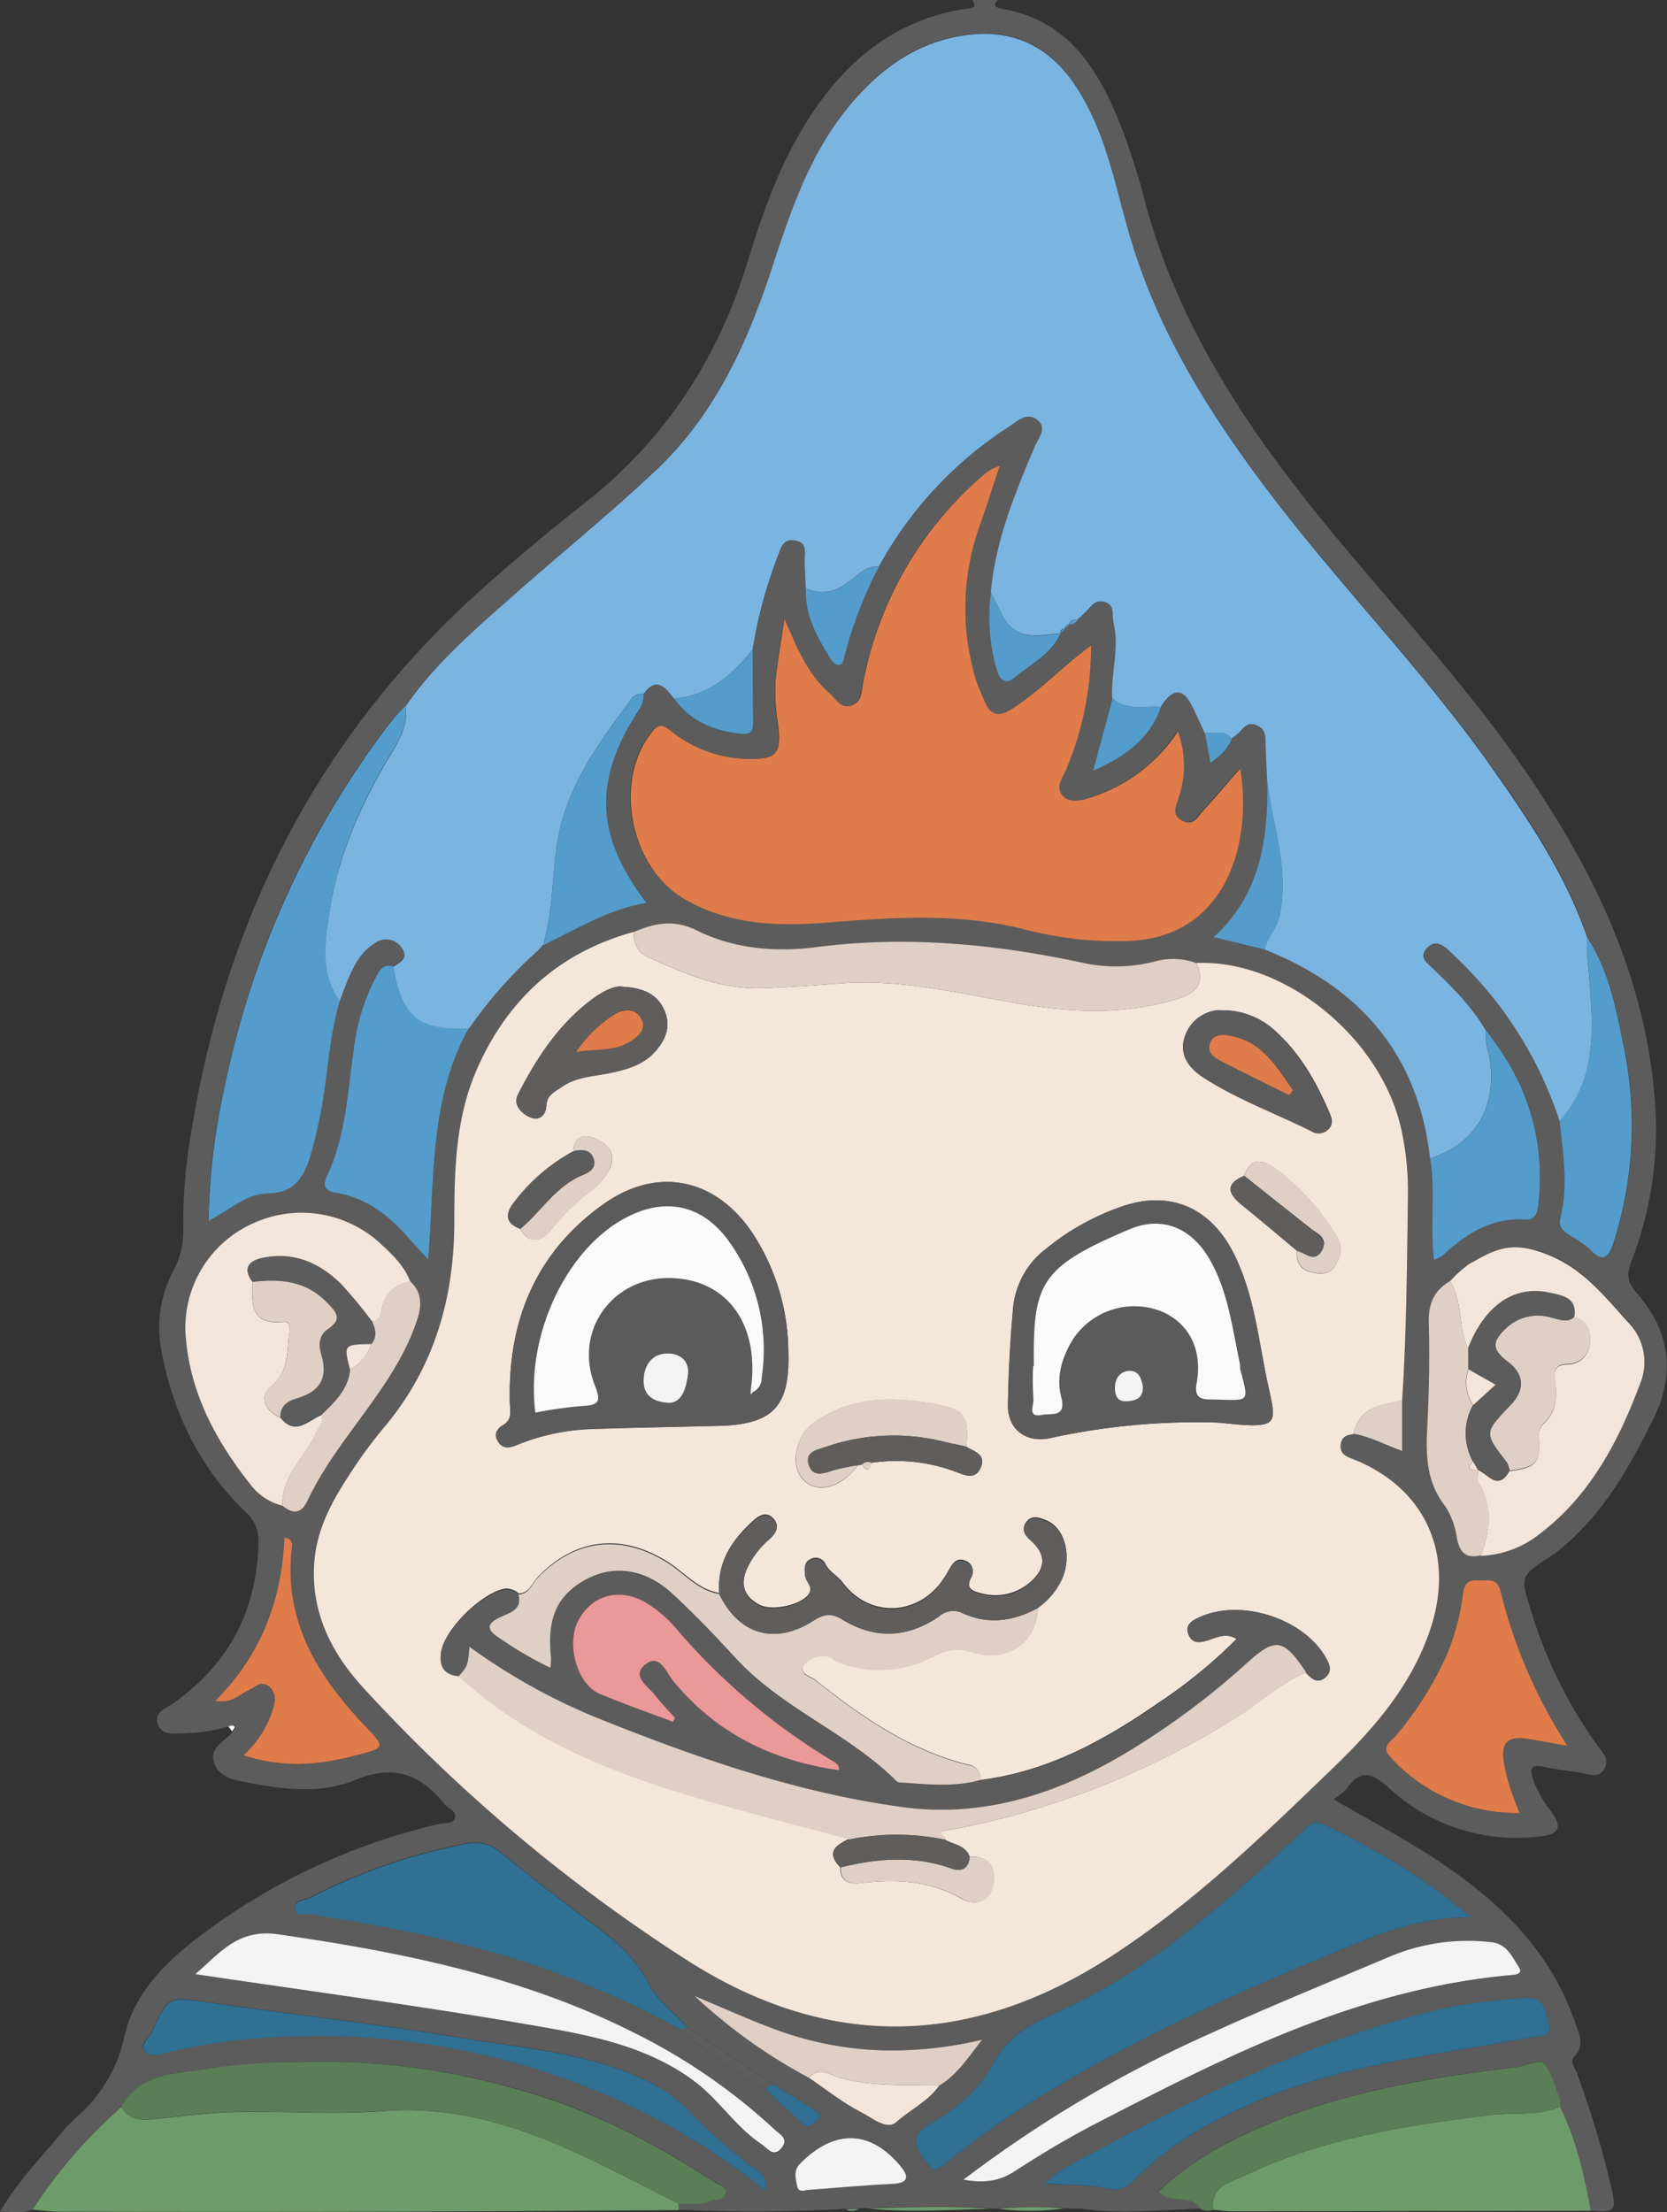 <svg id="Layer_1" data-name="Layer 1" xmlns="http://www.w3.org/2000/svg" viewBox="0 0 262.84 348.76"><rect x="0" y="0" width="262.84" height="348.76" fill="#333333" stroke="none"/><defs><style>.cls-1{fill:#5d5c5c;}.cls-2{fill:#6d9c6a;}.cls-3{fill:#5a7e56;}.cls-4{fill:#f5e6da;}.cls-5{fill:#7ab4e1;}.cls-6{fill:#e07c4a;}.cls-7{fill:#2f7093;}.cls-8{fill:#549ccb;}.cls-9{fill:#f3e5d9;}.cls-10{fill:#dfcfc4;}.cls-11{fill:#f3f3f4;}.cls-12{fill:#5f5e5d;}.cls-13{fill:#fefefe;}.cls-14{fill:#5c5b5b;}.cls-15{fill:#ea9898;}.cls-16{fill:#fafafa;}</style></defs><path class="cls-1" d="M36,272.21a28.82,28.82,0,0,1-7.14,1.07c-1.45,0-3.26.37-3.94-1.37-.75-1.94,1.18-2.53,2.31-3.32,8.85-6.21,13.32-14.68,13.52-25.48a5.87,5.87,0,0,0-2.06-4.76c-7.27-7-11.47-15.74-13.28-25.6a19.16,19.16,0,0,1,1.93-12.42,13.44,13.44,0,0,0,1.56-7,82.31,82.31,0,0,1,1.36-15.47c5.67-34.4,21-63.54,47.48-86.55,4.68-4.08,9.44-8.09,14.34-11.91,12.78-10,21.15-22.85,25.85-38.29,2.15-7,4.6-14,8.35-20.4,5.89-10.06,13.88-17.4,25.89-19.32.58-.09,2.21.15,1.09-1.43h4.15c-.95.72-.37,1.27.33,1.38,10.69,1.73,15.45,9.59,19,18.54a109.23,109.23,0,0,1,3.86,12.15c5,18.55,15.12,34.17,27,48.91,11,13.63,23.1,26.3,33,40.77,10.62,15.48,18.66,32,20.27,51.08a57.67,57.67,0,0,1-3.64,26.08c-.73,1.88-.73,3.19.75,4.87,5.31,6.05,6.32,12.73,2.63,20.12-3.4,6.85-7.08,13.46-12.73,18.74a26.91,26.91,0,0,1-3.49,2.82c-4.68,3.09-4.73,3.08-3,8.48a72.21,72.21,0,0,0,10.47,21.29c.78,1.07,2,2.11,1.11,3.68s-2.36.86-3.68.63c-1.93-.33-3.88-.51-5.78-.94-2.34-.52-2.34.5-1.7,2.21a18.78,18.78,0,0,0,2.71,4.77c1.88,2.48,1.39,3.66-1.75,4a29.74,29.74,0,0,1-23.86-7.72c-2.81-2.55-4.53-2.74-6.67.3a9.88,9.88,0,0,1-2,1.54c5.27,3.05,10.18,5.67,14.87,8.65,10.28,6.55,19.07,14.48,23.2,26.45.62,1.8,1.68,3.6-.06,5.45-.78.84,0,1.73.35,2.56a150.62,150.62,0,0,1,5.55,18.49c.72,3.3.39,3.61-3.29,3.25-1.05-5.64-2.31-11.21-4.85-16.41a5,5,0,0,0-.15-1.36c-.76-1.9-1.21-4.12-2.53-5.51-.61-.63-3,.48-4.52.67-12.71,1.52-25.3,3.58-37.3,8.3-6.92,2.72-13.43,6.08-18.89,11.3,1.93,2.11,5.14.23,6.64,2.71-6.28.2-12.56.9-18.84,0h-1.34l-1.26-.07a51,51,0,0,0-10.48.05h-1.18c-6.5-.6-13-.26-19.49-.07l-1.29.06-2,.06a258.51,258.51,0,0,1-26.41.13c0-.33,0-.66,0-1,1.71-.11,3.47.28,5.11-.48.77-.37,2.07.13,2.29-1.09s-1-1.36-1.74-1.83c-9.44-6.17-19.35-11.32-30.26-14.41A110.21,110.21,0,0,0,49,325.07c-5.23.15-10.53.13-15.64,1s-11,.42-14.24,6.05A78.28,78.28,0,0,0,5.14,348.37c-1.54.58-3.09.36-5.14.31,2.78-4.71,6.21-8.24,9.34-12a27.23,27.23,0,0,1,2.59-2.78,23.33,23.33,0,0,0,7.69-12.83c1.74-7.75,7.75-12.9,14-17.39a99.76,99.76,0,0,1,35.56-16.11c.91-.22,2.38.13,2.59-1.15.14-.92-1.14-1.33-1.7-2-3.82-4.74-8-6.33-14.17-3.75-5.16,2.14-11,1.51-16.66.4-2.19-.43-4.55-.72-5.42-3-1-2.53,1.64-3.48,2.85-5,.15-.24.47-.59.41-.68C36.81,271.89,36.4,272,36,272.21ZM168,99.1l.64-.64h.05a1.31,1.31,0,0,0,1.24-.76c.42-.38.85-.75,1.25-1.15.89-.86,1.69-2.08,3.14-1.62s1,2.09,1.3,3.23c1,4-.41,7.93-.2,11.9-1,3.64-1.95,7.29-3.07,11.46,5.17-2.26,8.94-5.1,10.72-10.07h0l.49-.69c1.81-2.38,3.27-1.9,4.46.57.68,1.4,1.32,2.83,2,4.25l.86,4.71c1.62-1.2,2.81-2.24,3.36-3.83.36-.28.74-.54,1.07-.84.82-.76,1.54-1.8,2.89-1.28s1.36,1.92,1.4,3.17c.08,1.93.18,3.86.27,5.79.07,9-1.06,17.68-8.51,24.45l8.06,1.94c15,6,24.27,16.52,26.11,32.95.87,5.19-.05,10.48.6,16a6.83,6.83,0,0,0,1.45-.75c3.65-3.36,7.61-6,12.89-5.61,1.43.1,1.95-.79,2.1-2.16,1.21-10.37-1.69-19.51-8.19-27.58-2.21-3.82-5.3-6.88-8.44-9.89-.95-.92-2.1-1.78-.94-3.11s2.46-.69,3.56.36c.49.48,1,.95,1.49,1.44a62.25,62.25,0,0,1,15.9,25.35c.48,5.13,1.43,10.25.11,15.41-.35,1.36.64,2.11,1.63,2.77a15.85,15.85,0,0,1,2.84,1.91c2.13,2.28,3.06,1.81,4-1.07a60.88,60.88,0,0,0,1.48-31c-1.17-5.82-2.32-11.74-5.65-16.87-3.36-9.8-9-18.31-14.93-26.68C224.7,106,211.68,92.71,200.45,78c-9.76-12.81-18.23-26.27-22.63-42-2-7.29-3.56-14.82-7.53-21.43-3.86-6.42-9.39-10-17.16-9.2C145.06,6.18,139,10.54,134,16.53c-6.31,7.59-9.33,16.86-12.37,26-3.92,11.84-9.07,23-18.31,31.64C95.64,81.36,87.51,88,79.68,95,74,100,68.34,105,63.93,111.29a31.81,31.81,0,0,0-2.57,2.76,141.74,141.74,0,0,0-26.06,57.6,104.67,104.67,0,0,0-2.45,20.76c3.4-1.71,6-4.25,9.4-4.3,4.62-.08,5.84-3.2,6.87-6.69.45-1.54.79-3.11,1.14-4.68,1.38-6.27,1.42-12.77,3.28-19,.45-1.18.87-2.37,1.36-3.53,1-2.24,2.09-4.38,4.27-5.67a2.92,2.92,0,0,1,4.23.9c1.08,1.56-.39,2.18-1.41,2.88-1.7-.54-2.17.73-2.8,1.84a32.52,32.52,0,0,0-3.45,11.46c-1,6.67-1.26,13.51-4.19,19.75-.93,2,.05,2.45,1.61,2.73,4.4.78,7.77,3.25,10.69,6.47,1.1,1.21,2.22,2.4,3.65,4,1.06-12.72.14-25.23,6.4-36.45a71.08,71.08,0,0,1,11-12.42l.69-.79.05,0c5.29-2.46,10.26-5.61,16.3-6.63C93.84,131.68,93.54,123,100.69,112a4,4,0,0,0,.78-2.55c2.06-2.86,3.41-1,4.8.71,2.6,3.64,6.28,5.13,10.6,5.57,1.62.16,1.93-.37,1.89-1.85-.1-3.79-.06-7.59-.08-11.39a73.1,73.1,0,0,1,3.89-14.54c.54-1.31.82-3.12,2.92-2.65,1.92.43,1.37,2.06,1.41,3.38s.1,2.73.16,4.1c-.19,4.21,1.75,7.68,3.89,11.08.28.44.84,1,1.25,1,.79,0,.85-.89,1-1.55a65.94,65.94,0,0,1,5.42-14,60.88,60.88,0,0,1,20.49-22c1.35-.84,2.71-2.32,4.32-1.19,1.87,1.31.32,3-.26,4.31-3.15,7.41-6.21,14.84-6.93,23a29.79,29.79,0,0,0,.9,11.88c.41,1.49,1.22,2.88,2.82,1.55,2.59-2.16,5.8-3.71,7.33-7v-.09l.67-.65ZM120.69,329.43c1.93,1.77,3.9,3.52,5.8,5.33,1,1,1.7.08,2.34-.43,1.16-.94-.08-1.38-.59-1.73-2-1.35-4.05-2.59-6.08-3.87l-13.62-9c-2.16-2.36-4.94-4.4-6.34-7.15-2.08-4.09-5.26-6.74-8.76-9.34q-7.32-5.42-14.39-11.16a6.31,6.31,0,0,0-5.65-1.46,90.73,90.73,0,0,0-24.29,8.39c-1,.5-2.83.49-2.66,1.78.22,1.71,2.11.63,3.2,1a16.77,16.77,0,0,0,3,.56,219.16,219.16,0,0,1,26.43,5.76A139.44,139.44,0,0,1,107,319.84,143.35,143.35,0,0,0,120.69,329.43Zm6.84-1.86c2.76,1.85,5.37,4,8.31,5.46,1.68.84,4,2.87,5.5,1.53,2.21-2,5-3.27,6.78-5.77,2.7-1.64,4.41-4.18,6.73-7.22a60.53,60.53,0,0,1-16,1.67,52.81,52.81,0,0,1-15.52-2.9c-4.68-1.65-9.21-3.75-13.8-5.65A84.31,84.31,0,0,0,127.53,327.57Zm105.92-82.34a15.91,15.91,0,0,0,9.22-3.37c8.23-6.2,12.7-15,16.16-24.3a8.9,8.9,0,0,0-2-9.07c-4.11-4.49-7.61-9.21-14.33-11.31-4.89-1.53-7.47.22-10.79,2a17.49,17.49,0,0,0-3.05,2.75c-2.52,1.47-3.43,3.6-3.35,6.56.14,5.39.05,10.8-.23,16.19-.23,4.52-.23,8.81,2.77,12.67a12.26,12.26,0,0,1,1.89,5.12C230.15,244.76,231.15,245.77,233.45,245.23ZM64.7,202.09c-.93-2.59-2.92-4.4-4.84-6.18A18.34,18.34,0,0,0,39.61,193a18,18,0,0,0-10.36,17.31c.59,9.07,4.66,16.74,10.19,23.7a9.08,9.08,0,0,0,5.09,3.4c1.67,1.35,3,1.35,4-.84,2.41-5.12,5.89-9.56,9.19-14.11s6.33-9,8.06-14.35C66.51,205.85,66.57,203.82,64.7,202.09Zm148.73,24c2.6.41,4.9,1.72,7.65,2.75v-8c.69-10.68.77-21.38.91-32.07a45.44,45.44,0,0,0-1.11-11c-3.34-14.35-18.52-26.56-32.26-25.91a10.72,10.72,0,0,0-6.65-.23,24.4,24.4,0,0,1-11.27.19c-13.88-3-27.8-4.3-42-2.47-6.41.83-13,.28-18.86-2.64-3.61-1.78-6.6-1.15-9.85.22-11.76,3.22-19.94,10.62-24.8,21.68-3.37,7.67-3.55,15.9-3.56,24.09,0,12.16-3.22,23.16-11.24,32.57a74,74,0,0,0-5.48,7.54c-2.79,4.26-5.12,8.74-5.39,14-.41,7.66,2.84,14,7.78,19.34a258.62,258.62,0,0,0,50.82,42.75c22.33,14.36,44.69,14,67-.43,13.06-8.44,24.11-19.17,35.2-29.88,6.27-6,11.86-12.57,14.91-20.9,4.47-12.21-.22-23.07-11.91-27.67-1-.4-1.95-.81-1.94-2.11S212.29,226.16,213.43,226.06ZM157.64,73.44a10.74,10.74,0,0,0-1.57.64,16.53,16.53,0,0,0-1.61,1.29A57.2,57.2,0,0,0,136,107.8c-.26,1.4-.31,2.91-1.84,3.43s-2.39-1-3.38-1.89c-3.44-3-5.15-7.14-7.17-11.8-.53,3.64-1,6.58-1.38,9.54a33.67,33.67,0,0,0,.45,7.56c.43,4.2-.44,5.1-4.74,5a19.86,19.86,0,0,1-12.11-4.35c-1.06-.82-1.84-1.51-3.09,0-6.19,7.72-3.5,21.43,5.08,26.39,7.15,4.13,14.84,4.32,22.67,3.7,10.57-.84,21.06-1.55,31.53,1.23a56.45,56.45,0,0,0,15.3,1.69c15.52-.24,20.14-14.74,18.15-27.2-2,2.34-3.89,4.53-5.83,6.63-.87.94-1.51,2.55-3.33,1.58s-.92-2.29-.55-3.58a15.82,15.82,0,0,0-.12-10.47A25.73,25.73,0,0,1,172,125.68c-1.48.47-3.37,1.09-4.57-.29s.06-2.83.63-4.18A49.64,49.64,0,0,0,172,101.74c-4.59,3.37-8.12,7.17-12.47,10-2.08,1.34-3.37,1.06-4.29-1.18-.48-1.17-1.05-2.31-1.41-3.52a38.63,38.63,0,0,1,.79-24.61C155.59,79.61,156.5,76.8,157.64,73.44Zm74.24,228.83c-7.59-6.58-15.38-10.92-23.47-14.79-1.2-.58-1.92.19-2.7.92-2.87,2.65-5.7,5.36-8.65,7.92-8.48,7.36-17.11,14.5-27.32,19.48-4.92,2.4-10.27,3.88-13.23,9.69-1.93,3.8-5.75,6.95-9.64,9.22-3.31,1.92-2.93,3.5-.88,6.13,1,1.33,1.22,1.71,2.66.57,3.69-2.91,7.43-5.81,11.38-8.36,14.72-9.48,30.45-17,46.6-23.64C214.46,306.18,222.07,302.29,231.88,302.27Zm-201.09,9c18.5,2.79,36.8,5.18,55,8.39,8.28,1.46,16.46,3.21,23.49,8.33,4,2.94,6.67,7.33,10.82,10.09.9.59,1.78,2.27,3.12.65s-.24-2.19-1.11-3a93.44,93.44,0,0,0-22.4-15.36C82.07,311.51,63.1,307.73,43.79,305,37.45,304,34.56,308,30.79,311.24Zm216.36-36a80.11,80.11,0,0,1-10.58-24.37c-.53-2.21-2.07-1.64-3.49-1.72s-2.23.33-2.43,2.05a36.06,36.06,0,0,1-2.67,9.94,54,54,0,0,1-7.88,12.49c-.68.85-2.51,1.7-.87,3.41a26.91,26.91,0,0,0,20.35,8.79c-.59-1.59-1.08-2.74-1.45-3.93a29.61,29.61,0,0,1-1-4c-.52-3.2.58-4.25,3.82-3.74C242.74,274.44,244.52,274.79,247.15,275.25Zm-95.24,68.39c3.32.6,5.69.23,8.08-1.32,4.14-2.69,8.39-5.24,12.77-7.5,20.84-10.79,41.78-21.36,65.73-23.43.84-.07,1.56-.37,1-1.16-1.09-1.66-1.87-3.74-4.32-4a31.78,31.78,0,0,0-16.45,2.42c-9.29,3.95-18.66,7.73-27.84,11.93A195.1,195.1,0,0,0,151.91,343.64Zm12.77.6c3.65.25,6.73.16,9.67.75a4.41,4.41,0,0,0,4.57-1.38c5.76-5.8,12.74-9.68,20.23-12.75,13.61-5.59,28.18-7,42.44-9.71,1.28-.24,3.22.14,2.62-2-.5-1.8-.49-4.42-3.59-4.16a92.2,92.2,0,0,0-13.55,1.77c-19.56,4.71-37.49,13.41-55.1,22.84A30.25,30.25,0,0,0,164.68,344.24Zm-44.12,1c.49-1.36,0-2.28-1.23-3.13a80.15,80.15,0,0,1-11.39-10,23.68,23.68,0,0,0-7.5-4.8c-8.88-3.85-18.47-4.54-27.82-6.09-13.21-2.19-26.54-3.68-39.8-5.59-6.27-.9-6.28-1.05-8.95,4.73-.45,1-2,1.88-1,3s2.37.45,3.59.15a90.08,90.08,0,0,1,17.34-2.43,116.52,116.52,0,0,1,45.36,6.63A108.34,108.34,0,0,1,120.56,345.28ZM38.4,276.72c6.23,2.08,12.08,1.55,17.89,0,4.51-1.18,4.46-1.24,1.28-4.6-7.43-7.86-12.87-16.55-11.56-28,.07-.62.26-1.44-1.17-1.71-.41,9.79-3.62,18.49-10.9,25.74,2.53.51,3.74-1,5.24-1.65,1-.48,2.08-1.75,3.39-.45,1.07,1.07.81,2.33.43,3.56A16.74,16.74,0,0,1,38.4,276.72Zm89,68.54c4.7-.35,9-.76,13.35-1,2.83-.13,2.43-1.4,1.17-2.9-5.19-6.14-10.92-5.21-15.8-.25-1,1-.66,2.42-.4,3.59C125.94,345.76,127,345.22,127.39,345.26Z"/><path class="cls-2" d="M5.14,348.37a78.28,78.28,0,0,1,14-16.21c1,1.73,2.49,2.16,4.38,2,4.55-.46,9.1-1.05,13.67-1.17,7.71-.19,15.47.43,23.15-.16C77.9,331.44,92.23,340,107,347.44c0,.33,0,.66,0,1-14.5.08-29,.21-43.5.24q-27.28.07-54.58,0C7.64,348.66,6.39,348.47,5.14,348.37Z"/><path class="cls-2" d="M246,332.13c2.54,5.2,3.8,10.77,4.85,16.41l-56.5.09c-1,0-2-.17-3.06-.26-.47-3.85,2.93-4.38,5.14-5.45,12.13-5.82,25.21-7.81,38.41-9.46C238.57,333,242.44,333.69,246,332.13Z"/><path class="cls-3" d="M246,332.13c-3.58,1.56-7.45.87-11.16,1.33-13.2,1.65-26.28,3.64-38.41,9.46-2.21,1.07-5.61,1.6-5.14,5.45a2.14,2.14,0,0,1-2-.13c-1.5-2.48-4.71-.6-6.64-2.71,5.46-5.22,12-8.58,18.89-11.3,12-4.72,24.59-6.78,37.3-8.3,1.57-.19,3.91-1.3,4.52-.67,1.32,1.39,1.77,3.61,2.53,5.51A5,5,0,0,1,246,332.13Z"/><path class="cls-2" d="M136.68,348.18c6.5-.19,13-.53,19.49.07C149.67,348.37,143.17,348.82,136.68,348.18Z"/><path class="cls-2" d="M157.35,348.24a51,51,0,0,1,10.48-.05A43.23,43.23,0,0,1,157.35,348.24Z"/><path class="cls-2" d="M133.38,348.3l2-.06A1.78,1.78,0,0,1,133.38,348.3Z"/><path class="cls-2" d="M169.09,348.26h0Z"/><path class="cls-4" d="M188.62,151.83c13.74-.65,28.92,11.56,32.26,25.91a45.44,45.44,0,0,1,1.11,11c-.14,10.69-.22,21.39-.91,32.07-3.31.67-6.82,1-7.65,5.29-1.14.1-2,.47-2.05,1.82s.93,1.71,1.94,2.11c11.69,4.6,16.38,15.46,11.91,27.67-3,8.33-8.64,14.86-14.91,20.9-11.09,10.71-22.14,21.44-35.2,29.88-22.31,14.42-44.67,14.79-67,.43A258.62,258.62,0,0,1,57.3,266.12c-4.94-5.38-8.19-11.68-7.78-19.34.27-5.26,2.6-9.74,5.39-14a74,74,0,0,1,5.48-7.54c8-9.41,11.22-20.41,11.24-32.57,0-8.19.19-16.42,3.56-24.09,4.86-11.06,13-18.46,24.8-21.68a3.74,3.74,0,0,0,2.42,4.11c5.64,2.51,11.23,5,17.67,4.78,4.12-.14,8.22-.41,12.33-.74,9.48-.75,18.64,1.52,27.87,3.12,8.43,1.47,16.84,1.87,25.16-.61C188.24,156.72,190.28,155.25,188.62,151.83ZM82,193.73c1.54,2.67,3.58,1.85,4.89.15a34.34,34.34,0,0,1,6.08-6A9.56,9.56,0,0,0,96.26,184c.87-2.27-.49-3.66-2.18-4.41s-3.53-.77-3.67,1.92a29.12,29.12,0,0,0-9.49,8.24C79.58,191.58,79.86,192.89,82,193.73Zm122.48,3.46c-.15,1.72.55,3,2.23,3.38,1.3.29,2.81.5,3.74-.93s1.36-2.91.43-4.52a37.32,37.32,0,0,0-9.56-10.72c-1.61-1.25-4-2.42-5.18,1-3,1.26-2.52,2.79-.4,4.53C198.71,192.3,201.6,194.76,204.51,197.19Zm-72,97.22c0,2.26,1.44,2.69,3.23,2.48,5.53-.65,10.81-.45,15.89,2.45,1.93,1.1,4.52.69,5-2.28.49-2.77-.7-4.47-3.77-4.34-.62-1.8-2.44-1.88-3.79-2.64.22-.49-1.79-1.1.08-1.49,1.22-.25,2.47-.43,3.69-.69a129.71,129.71,0,0,0,42.48-17.37c3.55-2.25,6.65-5.19,10.57-6.87.89,1,1.88,1.93,3.19.72,1-1,.57-2-.06-3.12-3.54-6.12-13.31-9.25-19.8-6.33-1.25.56-2.42,1.23-1.79,2.79s2,1.23,3.25.82,2.65-1.16,4.32-.15a80.24,80.24,0,0,1-12.44,10.15c-8.49,5.88-17.43,10.77-27.91,12.07a2.23,2.23,0,0,0-1.95-2.4c-9.24-2.28-16.83-7.58-24.13-13.37-.74-.58-2.67-1-1.78-2.39a3.64,3.64,0,0,1,4-1.25c.42.09.74.56,1.16.72a17.93,17.93,0,0,0,14.64-.51c2.35-1.16,4.06-1.78,6.61-1,5.65,1.83,10.36-1.45,10.48-7a11.59,11.59,0,0,0,3.89-4.74c1.48-3.62.28-7.84-2.6-9-1-.41-2.3-.9-3.14.3s-.1,2,.86,2.9c2.27,2.1,2.24,4.31-.05,6.41a8.36,8.36,0,0,1-8,1.88c-1.36-.33-2.4-.79-1.46-2.58a1.75,1.75,0,0,0-1-2.55c-1.24-.49-1.9.33-2.44,1.3a19.56,19.56,0,0,1-1.28,2.05c-4.09,5.5-11.51,5.52-15.53.13-.8-1.07-2.12-1.65-2.77-3a1.7,1.7,0,0,0-2.39-.68c-1,.52-.88,1.46-.8,2.42s1.26,1.73.67,2.89c-.86,1.74-5.76,3-7.92,1.82-2.43-1.28-3-3.27-1.87-5.81a13.79,13.79,0,0,1,3.53-4.62c1-.84,1.62-1.83.7-3-1.07-1.32-2.27-.72-3.28.2-3.36,3.05-5.76,6.58-5.35,11.4-3.37-.53-5.47-3.23-8.15-4.91-7.26-4.56-14.58-3.75-20.49,2.42-.91,1-1.35,2.52-3,2.59a2.79,2.79,0,0,0-2.2-.77c-3.57.64-9.34,6.26-10,9.83-.39,2.19.38,3.61,2.76,3.84,13,12,29.3,17,45.83,21.53,5.26,1.42,10.52,2.81,15.78,4.21C131.73,290.92,130.19,292,132.5,294.41Zm3.43-63.53c.73,1.26,1.16.85,1.47-.26A26.66,26.66,0,0,1,150.56,232c1.5.52,3.21,1.47,4.11-.69.82-2-1.06-2.44-2.28-3.19.38-4.85-.27-5.93-4.95-6.76-6.65-1.18-13.19-1.26-19.08,2.92-2.63,1.87-3.79,6.05-2.13,8.5,2,2.91,6.27,2.08,9-1.74ZM124.3,213.12a34.44,34.44,0,0,0-4.86-17.44c-5.62-9.58-15.19-12.17-24.06-6-10.76,7.52-15.31,18.34-15,31.31,0,1.38.5,2.73-1.05,3.67-1,.59-1.54,1.48-.8,2.62s1.84,1,3,.5a34.14,34.14,0,0,1,11.75-2.5c6.66-.22,13.33-.33,20-.5C121.9,224.59,124.57,221.75,124.3,213.12Zm66.15,11.12c.51,0,1.55,0,2.57.13,9.44,1,8.11,0,6.64-7.29-1.34-6.64-2.08-13.46-5.22-19.61-3.67-7.16-10.1-9.87-17.58-7.25a38.63,38.63,0,0,0-12,6.72,13.21,13.21,0,0,0-5.11,9.1c-.47,5.16-.76,10.35-.83,15.52-.05,3.84,2.95,6,6.67,5.16A107.84,107.84,0,0,1,190.45,224.24Zm1.88-65a6,6,0,0,0-5.42,3.95c-1.11,3,.51,5.14,2.89,6.69,5.32,3.47,11.31,5.61,17,8.44a2.1,2.1,0,0,0,2.56-.2c1-.88.64-1.84.21-2.83-2-4.67-4.49-9.08-8.3-12.58A12.2,12.2,0,0,0,192.33,159.28Zm-94.27-3.71c-1.19-.14-3,.75-4.57,1.9-5.32,3.91-8.85,9.3-11.8,15.07-.86,1.68.54,3,1.83,3.61s2.55-.22,2.62-1.75c.07-1.73,1.26-2.21,2.42-3,2.2-1.54,4.74-1.65,7.2-2.12,2.87-.55,5.66-1.28,7.66-3.59,1.6-1.85,2.39-4,1.33-6.39S101.61,155.71,98.06,155.57Z"/><path class="cls-5" d="M106.27,110.13c-1.39-1.7-2.74-3.57-4.8-.71a2.15,2.15,0,0,0-2.09,1c-4.74,6.47-9.57,12.87-11.24,21-1.19,5.8-.8,11.82-2.49,17.55l-.05,0-.69.8a71.08,71.08,0,0,0-11,12.42c-7.89.36-10.59-1.85-11.91-9.76,1-.7,2.49-1.32,1.41-2.88a2.92,2.92,0,0,0-4.23-.9c-2.18,1.29-3.32,3.43-4.27,5.67-.49,1.16-.91,2.35-1.36,3.53-3.22-4.43-2.31-9.51-1.58-14.22,1.39-8.93,5.06-17.11,9.74-24.84,1.35-2.23,2.66-4.6,2.23-7.43C68.34,105,74,100,79.68,95c7.83-7,16-13.59,23.61-20.74,9.24-8.64,14.39-19.8,18.31-31.64,3-9.18,6.06-18.45,12.37-26,5-6,11.09-10.35,19.16-11.18,7.77-.79,13.3,2.78,17.16,9.2,4,6.61,5.49,14.14,7.53,21.43,4.4,15.73,12.87,29.19,22.63,42,11.23,14.73,24.25,28,34.93,43.18,5.89,8.37,11.57,16.88,14.93,26.68a28.18,28.18,0,0,0,.21,5.43c.62,8.19,1.56,16.53-4.6,23.42A62.25,62.25,0,0,0,230,151.34c-.49-.49-1-1-1.49-1.44-1.1-1.05-2.36-1.74-3.56-.36s0,2.19.94,3.11c3.14,3,6.23,6.07,8.44,9.89a8.48,8.48,0,0,0,.35,3.35c1.71,8.15-1.73,14.35-9.2,16.75-1.84-16.43-11.11-27-26.11-32.95.52-2,2-3.43,2.44-5.58,1.39-7.18-1.1-13.9-2-20.81-.09-1.93-.19-3.86-.27-5.79,0-1.25.09-2.59-1.4-3.17s-2.07.52-2.89,1.28c-.33.3-.71.56-1.07.84-1.15-1.52-2.8-.66-4.22-.88-.66-1.42-1.3-2.85-2-4.25-1.19-2.47-2.65-3-4.46-.57l-.49.69h0c-2.6-.21-5.39.69-7.65-1.39-.21-4,1.19-7.92.2-11.9-.28-1.14.29-2.73-1.3-3.23s-2.25.76-3.14,1.62c-.4.4-.83.77-1.25,1.15-.6,0-1.15,0-1.24.76h-.05a.56.56,0,0,0-.64.64l-.05,0a.58.58,0,0,0-.67.65v.09c-3.33.3-6.88,1.33-9-2.53-.71-1.28-1.34-2.6-2-3.9.72-8.15,3.78-15.58,6.93-23,.58-1.35,2.13-3,.26-4.31-1.61-1.13-3,.35-4.32,1.19a60.88,60.88,0,0,0-20.49,22c-2-.1-3.32,1.31-4.69,2.38-2.16,1.69-4.35,2.2-6.87,1.07-.06-1.37-.12-2.74-.16-4.1s.51-3-1.41-3.38c-2.1-.47-2.38,1.34-2.92,2.65a73.1,73.1,0,0,0-3.89,14.54C115.41,106.42,111.73,109.72,106.27,110.13Z"/><path class="cls-6" d="M157.64,73.44c-1.14,3.36-2,6.17-3,9a38.63,38.63,0,0,0-.79,24.61c.36,1.21.93,2.35,1.41,3.52.92,2.24,2.21,2.52,4.29,1.18,4.35-2.79,7.88-6.59,12.47-10a49.64,49.64,0,0,1-3.88,19.47c-.57,1.35-1.78,2.84-.63,4.18s3.09.76,4.57.29a25.73,25.73,0,0,0,13.64-10.37,15.82,15.82,0,0,1,.12,10.47c-.37,1.29-1.27,2.62.55,3.58s2.46-.64,3.33-1.58c1.94-2.1,3.78-4.29,5.83-6.63,2,12.46-2.63,27-18.15,27.2a56.45,56.45,0,0,1-15.3-1.69c-10.47-2.78-21-2.07-31.53-1.23-7.83.62-15.52.43-22.67-3.7-8.58-5-11.27-18.67-5.08-26.39,1.25-1.55,2-.86,3.09,0A19.86,19.86,0,0,0,118,119.65c4.3.09,5.17-.81,4.74-5a33.67,33.67,0,0,1-.45-7.56c.36-3,.85-5.9,1.38-9.54,2,4.66,3.73,8.79,7.17,11.8,1,.87,1.74,2.45,3.38,1.89s1.58-2,1.84-3.43a57.2,57.2,0,0,1,18.42-32.43,16.53,16.53,0,0,1,1.61-1.29A10.74,10.74,0,0,1,157.64,73.44Z"/><path class="cls-7" d="M231.88,302.27c-9.81,0-17.42,3.91-25.25,7.14-16.15,6.67-31.88,14.16-46.6,23.64-3.95,2.55-7.69,5.45-11.38,8.36-1.44,1.14-1.62.76-2.66-.57-2.05-2.63-2.43-4.21.88-6.13,3.89-2.27,7.71-5.42,9.64-9.22,3-5.81,8.31-7.29,13.23-9.69,10.21-5,18.84-12.12,27.32-19.48,2.95-2.56,5.78-5.27,8.65-7.92.78-.73,1.5-1.5,2.7-.92C216.5,291.35,224.29,295.69,231.88,302.27Z"/><path class="cls-8" d="M63.93,111.29c.43,2.83-.88,5.2-2.23,7.43C57,126.45,53.35,134.63,52,143.56c-.73,4.71-1.64,9.79,1.58,14.22-1.86,6.19-1.9,12.69-3.28,19-.35,1.57-.69,3.14-1.14,4.68-1,3.49-2.25,6.61-6.87,6.69-3.4,0-6,2.59-9.4,4.3a104.67,104.67,0,0,1,2.45-20.76,141.74,141.74,0,0,1,26.06-57.6A31.81,31.81,0,0,1,63.93,111.29Z"/><path class="cls-9" d="M44.53,237.39a9.08,9.08,0,0,1-5.09-3.4c-5.53-7-9.6-14.63-10.19-23.7A18,18,0,0,1,39.61,193a18.34,18.34,0,0,1,20.25,2.93c1.92,1.78,3.91,3.59,4.84,6.18a5,5,0,0,0-4.43,4c-.22.86-.21,2.14-1.64,2.22a75.31,75.31,0,0,0-4.82-5.83c-3.35-3.3-7.37-5.11-12.19-4.17-2.09.41-3.52,1.45-1.79,3.81-.17,3.4-.32,6.76,4.72,6.26,1-.11,1.28.48,1.1,1.55-.51,3.06.06,6.28-3,8.69-1.85,1.45-.82,3.87,1.55,4.85,2.39,3,4.42.43,6.56-.43.39,1.29-.61,2.08-1.06,3.1C48,229.89,44.38,232.78,44.53,237.39Z"/><path class="cls-3" d="M107,347.44c-14.75-7.44-29.08-16-46.69-14.65-7.68.59-15.44,0-23.15.16-4.57.12-9.12.71-13.67,1.17-1.89.2-3.4-.23-4.38-2,3.19-5.63,9.15-5.15,14.24-6.05s10.41-.89,15.64-1a110.21,110.21,0,0,1,33.41,4.56c10.91,3.09,20.82,8.24,30.26,14.41.73.47,2,.64,1.74,1.83s-1.52.72-2.29,1.09C110.45,347.72,108.69,347.33,107,347.44Z"/><path class="cls-10" d="M188.62,151.83c1.66,3.42-.38,4.89-3.18,5.73-8.32,2.48-16.73,2.08-25.16.61-9.23-1.6-18.39-3.87-27.87-3.12-4.11.33-8.21.6-12.33.74-6.44.21-12-2.27-17.67-4.78A3.74,3.74,0,0,1,100,146.9c3.25-1.37,6.24-2,9.85-.22,5.87,2.92,12.45,3.47,18.86,2.64,14.2-1.83,28.12-.51,42,2.47A24.4,24.4,0,0,0,182,151.6,10.72,10.72,0,0,1,188.62,151.83Z"/><path class="cls-7" d="M107,319.84A139.44,139.44,0,0,0,79.1,308.19a219.16,219.16,0,0,0-26.43-5.76,16.77,16.77,0,0,1-3-.56c-1.09-.4-3,.68-3.2-1-.17-1.29,1.71-1.28,2.66-1.78a90.73,90.73,0,0,1,24.29-8.39,6.31,6.31,0,0,1,5.65,1.46q7.08,5.73,14.39,11.16c3.5,2.6,6.68,5.25,8.76,9.34,1.4,2.75,4.18,4.79,6.34,7.14Z"/><path class="cls-9" d="M228.63,202a17.49,17.49,0,0,1,3.05-2.75c3.32-1.82,5.9-3.57,10.79-2,6.72,2.1,10.22,6.82,14.33,11.31a8.9,8.9,0,0,1,2,9.07c-3.46,9.34-7.93,18.1-16.16,24.3a15.83,15.83,0,0,1-9.22,3.36c1.56-3.89,2-7.72-.29-11.54-.31-.5-.07-1.32-.08-2,1.62.7,3.16,3.35,4.93.19,4.21-.51,5-1.38,4.66-5.28a2.39,2.39,0,0,1,.73-2.17c1.91-1.75,2.14-4,1.87-6.37-.2-1.75-.38-3,2.14-3a3.53,3.53,0,0,0,3.3-3.47c.16-1.8-.37-3.45-2.49-3.95.52-3.05-1.91-3.38-3.82-3.81-5.65-1.25-10.25,1.93-12.9,8.68C229.89,209.15,230.64,205.18,228.63,202Z"/><path class="cls-8" d="M62,152.36c1.32,7.91,4,10.12,11.91,9.76-6.26,11.22-5.34,23.73-6.4,36.45-1.43-1.56-2.55-2.75-3.65-4-2.92-3.22-6.29-5.69-10.69-6.47-1.56-.28-2.54-.74-1.61-2.73,2.93-6.24,3.21-13.08,4.19-19.75a32.52,32.52,0,0,1,3.45-11.46C59.82,153.09,60.29,151.82,62,152.36Z"/><path class="cls-11" d="M30.79,311.24c3.77-3.22,6.66-7.2,13-6.29,19.31,2.78,38.28,6.56,55.89,15.38a93.44,93.44,0,0,1,22.4,15.36c.87.82,2.39,1.47,1.11,3s-2.22-.06-3.12-.65c-4.15-2.76-6.79-7.15-10.82-10.09-7-5.12-15.21-6.87-23.49-8.33C67.59,316.42,49.29,314,30.79,311.24Z"/><path class="cls-6" d="M247.15,275.25c-2.63-.46-4.41-.81-6.2-1.08-3.24-.51-4.34.54-3.82,3.74a29.61,29.61,0,0,0,1,4c.37,1.19.86,2.34,1.45,3.93a26.91,26.91,0,0,1-20.35-8.79c-1.64-1.71.19-2.56.87-3.41A54,54,0,0,0,228,261.15a36.06,36.06,0,0,0,2.67-9.94c.2-1.72,1-2.13,2.43-2.05s3-.49,3.49,1.72A80.11,80.11,0,0,0,247.15,275.25Z"/><path class="cls-11" d="M151.91,343.64a195.1,195.1,0,0,1,39-23.08c9.18-4.2,18.55-8,27.84-11.93a31.78,31.78,0,0,1,16.45-2.42c2.45.28,3.23,2.36,4.32,4,.52.79-.2,1.09-1,1.16-24,2.07-44.89,12.64-65.73,23.43-4.38,2.26-8.63,4.81-12.77,7.5C157.6,343.87,155.23,344.24,151.91,343.64Z"/><path class="cls-7" d="M164.68,344.24a30.25,30.25,0,0,1,7.29-4.66c17.61-9.43,35.54-18.13,55.1-22.84A92.2,92.2,0,0,1,240.62,315c3.1-.26,3.09,2.36,3.59,4.16.6,2.16-1.34,1.78-2.62,2-14.26,2.72-28.83,4.12-42.44,9.71-7.49,3.07-14.47,6.95-20.23,12.75a4.41,4.41,0,0,1-4.57,1.38C171.41,344.4,168.33,344.49,164.68,344.24Z"/><path class="cls-7" d="M120.56,345.28a108.34,108.34,0,0,0-31.37-17.5,116.52,116.52,0,0,0-45.36-6.63,90.08,90.08,0,0,0-17.34,2.43c-1.22.3-2.68.88-3.59-.15s.52-2.06,1-3c2.67-5.78,2.68-5.63,9-4.73,13.26,1.91,26.59,3.4,39.8,5.59,9.35,1.55,18.94,2.24,27.82,6.09a23.68,23.68,0,0,1,7.5,4.8,80.15,80.15,0,0,0,11.39,10C120.57,343,121.05,343.92,120.56,345.28Z"/><path class="cls-8" d="M245.92,176.69c6.16-6.89,5.22-15.23,4.6-23.42a28.18,28.18,0,0,1-.21-5.43c3.33,5.13,4.48,11,5.65,16.87a60.88,60.88,0,0,1-1.48,31c-.92,2.88-1.85,3.35-4,1.07a15.85,15.85,0,0,0-2.84-1.91c-1-.66-2-1.41-1.63-2.77C247.35,186.94,246.4,181.82,245.92,176.69Z"/><path class="cls-8" d="M225.5,182.64c7.47-2.4,10.91-8.6,9.2-16.75a8.48,8.48,0,0,1-.35-3.35c6.5,8.07,9.4,17.21,8.19,27.58-.15,1.37-.67,2.26-2.1,2.16-5.28-.35-9.24,2.25-12.89,5.61a6.83,6.83,0,0,1-1.45.75C225.45,193.12,226.37,187.83,225.5,182.64Z"/><path class="cls-6" d="M38.4,276.72A16.74,16.74,0,0,0,43,269.6c.38-1.23.64-2.49-.43-3.56-1.31-1.3-2.34,0-3.39.45-1.5.69-2.71,2.16-5.24,1.65,7.28-7.25,10.49-15.95,10.9-25.74,1.43.27,1.24,1.09,1.17,1.71-1.31,11.49,4.13,20.18,11.56,28,3.18,3.36,3.23,3.42-1.28,4.6C50.48,278.27,44.63,278.8,38.4,276.72Z"/><path class="cls-8" d="M85.65,149c1.69-5.73,1.3-11.75,2.49-17.55,1.67-8.14,6.5-14.54,11.24-21a2.15,2.15,0,0,1,2.09-1,4,4,0,0,1-.78,2.55c-7.15,11-6.85,19.71,1.26,30.35C95.91,143.34,90.94,146.49,85.65,149Z"/><path class="cls-10" d="M233.08,231.68c0,.68-.23,1.5.08,2,2.33,3.82,1.85,7.65.29,11.54-2.3.55-3.3-.46-3.74-2.71a12.26,12.26,0,0,0-1.89-5.12c-3-3.86-3-8.15-2.77-12.67.28-5.39.37-10.8.23-16.19-.08-3,.83-5.09,3.35-6.56,2,3.21,1.26,7.18,2.87,10.51,0,1.13,0,2.27,0,3.4a6.49,6.49,0,0,0,.73,5.66,9.28,9.28,0,0,0,0,8.86c-1.2,1.28-.26,1.33.76,1.34Z"/><path class="cls-10" d="M127.53,327.57a84.31,84.31,0,0,1-18-12.88c4.59,1.9,9.12,4,13.8,5.65a52.81,52.81,0,0,0,15.52,2.9,60.53,60.53,0,0,0,16-1.67c-2.32,3-4,5.58-6.73,7.22-5.2-.19-10.41.22-15.57-1.17C131.11,327.23,129.19,325.7,127.53,327.57Z"/><path class="cls-10" d="M44.53,237.39c-.15-4.61,3.46-7.5,5.13-11.27.45-1,1.45-1.81,1.06-3.1,2.06-2,4.19-4,4.47-7.12a6.79,6.79,0,0,0,3.35-4c1-1.19.64-2.41.09-3.64,1.43-.08,1.42-1.36,1.64-2.22a5,5,0,0,1,4.43-4c1.87,1.73,1.81,3.76,1.09,6-1.73,5.33-4.82,9.88-8.06,14.35s-6.78,9-9.19,14.11C47.5,238.74,46.2,238.74,44.53,237.39Z"/><path class="cls-11" d="M127.39,345.26c-.36,0-1.45.5-1.68-.52-.26-1.17-.62-2.55.4-3.59,4.88-5,10.61-5.89,15.8.25,1.26,1.5,1.66,2.77-1.17,2.9C136.41,344.5,132.09,344.91,127.39,345.26Z"/><path class="cls-8" d="M199.84,123.3c.89,6.91,3.38,13.63,2,20.81-.42,2.15-1.92,3.61-2.44,5.58l-8.06-1.94C198.78,141,199.91,132.33,199.84,123.3Z"/><path class="cls-8" d="M106.27,110.13c5.46-.41,9.14-3.71,12.41-7.67,0,3.8,0,7.6.08,11.39,0,1.48-.27,2-1.89,1.85C112.55,115.26,108.87,113.77,106.27,110.13Z"/><path class="cls-8" d="M127.06,92.75c2.52,1.13,4.71.62,6.87-1.07,1.37-1.07,2.68-2.48,4.69-2.38a65.94,65.94,0,0,0-5.42,14c-.15.66-.21,1.51-1,1.55-.41,0-1-.56-1.25-1C128.81,100.43,126.87,97,127.06,92.75Z"/><path class="cls-9" d="M127.53,327.57c1.66-1.87,3.58-.34,5,.05,5.16,1.39,10.37,1,15.57,1.17-1.75,2.5-4.57,3.79-6.78,5.77-1.5,1.34-3.82-.69-5.5-1.53C132.9,331.55,130.29,329.42,127.53,327.57Z"/><path class="cls-8" d="M156.24,93.45c.67,1.3,1.3,2.62,2,3.9,2.16,3.86,5.71,2.83,9,2.53-1.53,3.29-4.74,4.84-7.33,7-1.6,1.33-2.41-.06-2.82-1.55A29.79,29.79,0,0,1,156.24,93.45Z"/><path class="cls-8" d="M175.42,110.06c2.26,2.08,5.05,1.18,7.65,1.39-1.78,5-5.55,7.81-10.72,10.07C173.47,117.35,174.44,113.7,175.42,110.06Z"/><path class="cls-10" d="M213.43,226.06c.83-4.25,4.34-4.62,7.65-5.29v8C218.33,227.78,216,226.47,213.43,226.06Z"/><path class="cls-12" d="M107,319.84l1.57-.07,13.62,9a1.43,1.43,0,0,0-1.47.7A143.35,143.35,0,0,1,107,319.84Z"/><path class="cls-7" d="M120.69,329.43a1.43,1.43,0,0,1,1.47-.7c2,1.28,4.09,2.52,6.08,3.87.51.35,1.75.79.59,1.73-.64.51-1.3,1.43-2.34.43C124.59,333,122.62,331.2,120.69,329.43Z"/><path class="cls-8" d="M190,115.58c1.42.22,3.07-.64,4.22.88-.55,1.59-1.74,2.63-3.36,3.83Z"/><path class="cls-8" d="M168.69,98.46c.09-.78.64-.81,1.24-.76A1.31,1.31,0,0,1,168.69,98.46Z"/><path class="cls-13" d="M36,272.21c.37-.19.78-.32,1,.08.06.09-.26.44-.41.68C36.46,272.72,36.24,272.47,36,272.21Z"/><path class="cls-8" d="M84.91,149.7l.69-.8Z"/><path class="cls-8" d="M183.06,111.45l.49-.69Z"/><path class="cls-8" d="M167.28,99.79a.58.58,0,0,1,.67-.65Z"/><path class="cls-8" d="M168,99.1a.56.56,0,0,1,.64-.64C168.43,98.68,168.21,98.89,168,99.1Z"/><path class="cls-1" d="M72.32,264.28c-2.38-.23-3.15-1.65-2.76-3.84.64-3.57,6.41-9.19,10-9.83a2.79,2.79,0,0,1,2.2.77c.62,2.42-1.26,2.82-2.81,3.55-1.89.89-2.56,1.78-.28,3.25A58.63,58.63,0,0,0,86.76,263a10.4,10.4,0,0,0,.13-1.56c-.69-6.32,1-10,5.66-12.45,4.34-2.28,9.27-1.54,13.57,2.42,3.45,3.19,6.7,6.61,9.89,10.07,7.33,8,17.82,11.83,25.42,19.46.2.19.66.15,1,.17,4.1.29,8.21.72,12.26-.45,10.48-1.3,19.42-6.19,27.91-12.07A80.24,80.24,0,0,0,195,258.39c-1.67-1-3-.27-4.32.15s-2.63.74-3.25-.82.54-2.23,1.79-2.79c6.49-2.92,16.26.21,19.8,6.33.63,1.08,1.1,2.15.06,3.12-1.31,1.21-2.3.29-3.19-.72-3.53-5.31-4.83-5.53-9.24-1.53a122.16,122.16,0,0,1-17.91,13.48c-11.23,7-23.33,11.14-36.69,9.28-16.61-2.31-32.36-7.8-47.86-14A95.44,95.44,0,0,1,74,259.62C73.76,262.61,73.76,262.61,72.32,264.28Zm33.8,7.18.33-.58c-1.07-1.2-2.22-2.34-3.18-3.61-1.09-1.44-3.76-3-1.53-4.81s3.28,1.2,4.34,2.5c6.8,8.34,15.69,12.66,26.18,14.15.08-.78-.41-1.11-.89-1.41a101.2,101.2,0,0,1-24.48-20.6,19.56,19.56,0,0,0-5.2-4.51c-4.12-2.32-8.49-1.09-10.55,3-1.92,3.77-.11,10,3.47,11.51C98.4,268.65,102.28,270,106.12,271.46Z"/><path class="cls-14" d="M124.3,213.12c.27,8.63-2.4,11.47-11,11.69-6.66.17-13.33.28-20,.5a34.14,34.14,0,0,0-11.75,2.5c-1.18.48-2.23.73-3-.5s-.16-2,.8-2.62c1.55-.94,1.08-2.29,1.05-3.67-.3-13,4.25-23.79,15-31.31,8.87-6.2,18.44-3.61,24.06,6A34.44,34.44,0,0,1,124.3,213.12Zm-5.56,6.32a2.33,2.33,0,0,0,1.35-2.2,29.29,29.29,0,0,0-5.2-21.6c-4.18-5.79-10.13-7-16.41-3.56-9.37,5.1-15.63,18.67-14.07,30.63a70.07,70.07,0,0,1,7.44-1.05c2.64-.11,2.9-.79,1.94-3.25-3.42-8.79,3-17.39,12.42-16.9,8.7.45,13.59,7.51,12.17,17.55l0,.81Zm-13.12,1.74c2-.16,2.55-2.39,2.85-4.44s-1.11-3.31-3.07-3.36c-2.46,0-3.76,1.58-3.91,3.9S102.33,221.05,105.62,221.18Z"/><path class="cls-14" d="M190.45,224.24a107.84,107.84,0,0,0-24.84,2.48c-3.72.82-6.72-1.32-6.67-5.16.07-5.17.36-10.36.83-15.52a13.21,13.21,0,0,1,5.11-9.1,38.63,38.63,0,0,1,12-6.72c7.48-2.62,13.91.09,17.58,7.25,3.14,6.15,3.88,13,5.22,19.61,1.47,7.29,2.8,8.31-6.64,7.29C192,224.26,191,224.27,190.45,224.24ZM163,215.41h-.08a49.68,49.68,0,0,0,.05,5.18c.1.93-1,3,1.4,2.46,1.38-.28,3.77.38,3-2.77s.13-6.38,1.88-9.2a11.61,11.61,0,0,1,13.62-4.45c4.54,1.76,6.81,6,5.83,11.48-.36,2,.46,2.52,2.08,2.52,6.23,0,6.32.9,4.82-4.73-.09-.33,0-.7-.08-1-1.2-5.59-1.84-11.35-4.79-16.43-2.83-4.88-7.44-6.86-12.61-4.68C164.35,199.58,162.9,202,163,214.37Zm17.21,3.2c-.23-1.23-.61-2.59-2.21-2.48-1.44.1-2.08,1.28-2.16,2.67s.41,2.25,2,2.12C179.18,220.8,180.26,220.37,180.2,218.61Z"/><path class="cls-10" d="M72.32,264.28c1.44-1.67,1.44-1.67,1.7-4.66a95.44,95.44,0,0,0,20.21,11.25c15.5,6.22,31.25,11.71,47.86,14,13.36,1.86,25.46-2.31,36.69-9.28a122.16,122.16,0,0,0,17.91-13.48c4.41-4,5.71-3.78,9.24,1.53-3.92,1.68-7,4.62-10.57,6.87a129.71,129.71,0,0,1-42.48,17.37c-1.22.26-2.47.44-3.69.69-1.87.39.14,1-.08,1.49a37.5,37.5,0,0,0-15.18-.06c-5.26-1.4-10.52-2.79-15.78-4.21C101.62,281.32,85.34,276.28,72.32,264.28Z"/><path class="cls-10" d="M154.69,280.61c-4.05,1.17-8.16.74-12.26.45-.34,0-.8,0-1-.17-7.6-7.63-18.09-11.47-25.42-19.46-3.19-3.46-6.44-6.88-9.89-10.07-4.3-4-9.23-4.7-13.57-2.42-4.69,2.48-6.35,6.13-5.66,12.45a10.4,10.4,0,0,1-.13,1.56,58.63,58.63,0,0,1-8.11-4.77c-2.28-1.47-1.61-2.36.28-3.25,1.55-.73,3.43-1.13,2.81-3.55,1.68-.07,2.12-1.64,3-2.59,5.91-6.17,13.23-7,20.49-2.42,2.68,1.68,4.78,4.38,8.15,4.91,3.1,6.42,8.77,8.12,14.8,4.27,1.66-1.06,2.85-1.31,4.63-.22,5.09,3.13,10.24,2.94,15.2-.46a3.36,3.36,0,0,1,3.77-.54c4,1.85,8.05,1.27,11.89-.84-.12,5.51-4.83,8.79-10.48,7-2.55-.82-4.26-.2-6.61,1a17.93,17.93,0,0,1-14.64.51c-.42-.16-.74-.63-1.16-.72a3.64,3.64,0,0,0-4,1.25c-.89,1.41,1,1.81,1.78,2.39,7.3,5.79,14.89,11.09,24.13,13.37A2.23,2.23,0,0,1,154.69,280.61Z"/><path class="cls-12" d="M163.7,253.49c-3.84,2.11-7.85,2.69-11.89.84a3.36,3.36,0,0,0-3.77.54c-5,3.4-10.11,3.59-15.2.46-1.78-1.09-3-.84-4.63.22-6,3.85-11.7,2.15-14.8-4.27-.41-4.82,2-8.35,5.35-11.4,1-.92,2.21-1.52,3.28-.2.92,1.14.25,2.13-.7,3a13.79,13.79,0,0,0-3.53,4.62c-1.16,2.54-.56,4.53,1.87,5.81,2.16,1.15,7.06-.08,7.92-1.82.59-1.16-.58-1.88-.67-2.89s-.2-1.9.8-2.42a1.7,1.7,0,0,1,2.39.68c.65,1.31,2,1.89,2.77,3,4,5.39,11.44,5.37,15.53-.13a19.56,19.56,0,0,0,1.28-2.05c.54-1,1.2-1.79,2.44-1.3a1.75,1.75,0,0,1,1,2.55c-.94,1.79.1,2.25,1.46,2.58a8.36,8.36,0,0,0,8-1.88c2.29-2.1,2.32-4.31.05-6.41-1-.88-1.69-1.7-.86-2.9s2.11-.71,3.14-.3c2.88,1.16,4.08,5.38,2.6,9A11.59,11.59,0,0,1,163.7,253.49Z"/><path class="cls-1" d="M192.33,159.28a12.2,12.2,0,0,1,8.9,3.47c3.81,3.5,6.26,7.91,8.3,12.58.43,1,.76,1.95-.21,2.83a2.1,2.1,0,0,1-2.56.2c-5.65-2.83-11.64-5-17-8.44-2.38-1.55-4-3.72-2.89-6.69A6,6,0,0,1,192.33,159.28Zm10.93,13.37.6-.76c-2.55-3.64-4.77-7.66-9.81-8.58-1.22-.22-2.73-.3-3.27,1.14s.76,2.33,1.83,2.89C196.12,169.18,199.7,170.89,203.26,172.65Z"/><path class="cls-12" d="M98.06,155.57c3.55.14,5.61,1.3,6.69,3.72s.27,4.54-1.33,6.39c-2,2.31-4.79,3-7.66,3.59-2.46.47-5,.58-7.2,2.12-1.16.8-2.35,1.28-2.42,3-.07,1.53-1.22,2.44-2.62,1.75s-2.69-1.93-1.83-3.61c3-5.77,6.48-11.16,11.8-15.07C95.06,156.32,96.87,155.43,98.06,155.57Zm-7.23,10.3c2.82-.54,5.82-.07,8.36-1.6,1.38-.83,2.94-2.08,1.84-3.86-1-1.58-2.71-1.41-4.28-.46A20.6,20.6,0,0,0,90.83,165.87Z"/><path class="cls-10" d="M135.25,231c-2.75,3.82-7.05,4.65-9,1.74-1.66-2.45-.5-6.63,2.13-8.5,5.89-4.18,12.43-4.1,19.08-2.92,4.68.83,5.33,1.91,4.95,6.76-1.23-.27-2.46-.52-3.68-.81a32.77,32.77,0,0,0-18.56.86c-1.32.45-3.31.74-2.63,2.83.63,1.93,2.23,1.38,3.74.88A32.84,32.84,0,0,1,135.25,231Z"/><path class="cls-12" d="M135.25,231a32.84,32.84,0,0,0-4,.84c-1.51.5-3.11,1-3.74-.88-.68-2.09,1.31-2.38,2.63-2.83a32.77,32.77,0,0,1,18.56-.86c1.22.29,2.45.54,3.68.81,1.22.75,3.1,1.19,2.28,3.19-.9,2.16-2.61,1.21-4.11.69a26.66,26.66,0,0,0-13.16-1.33,1.24,1.24,0,0,0-1.47.26Z"/><path class="cls-10" d="M152.9,292.72c3.07-.13,4.26,1.57,3.77,4.34-.53,3-3.12,3.38-5,2.28-5.08-2.9-10.36-3.1-15.89-2.45-1.79.21-3.25-.22-3.23-2.49,5.87-1.44,11.71-1.9,17.55.2C151.63,295.16,152.75,294.57,152.9,292.72Z"/><path class="cls-12" d="M152.9,292.72c-.15,1.85-1.27,2.44-2.85,1.88-5.84-2.1-11.68-1.64-17.55-.2-2.31-2.37-.77-3.48,1.43-4.38a37.5,37.5,0,0,1,15.18.06C150.46,290.84,152.28,290.92,152.9,292.72Z"/><path class="cls-10" d="M196.17,185.37c1.14-3.39,3.57-2.22,5.18-1a37.32,37.32,0,0,1,9.56,10.72c.93,1.61.49,3.1-.43,4.52s-2.44,1.22-3.74.93c-1.68-.38-2.38-1.66-2.23-3.38,1.31.37,2.77,2,3.89,0s-.66-2.61-1.79-3.52Q201.39,189.52,196.17,185.37Z"/><path class="cls-12" d="M196.17,185.37q5.22,4.17,10.44,8.34c1.13.91,2.83,1.74,1.79,3.52s-2.58.33-3.89,0c-2.91-2.43-5.8-4.89-8.74-7.29C193.65,188.16,193.14,186.63,196.17,185.37Z"/><path class="cls-10" d="M90.41,181.49c.14-2.69,2-2.63,3.67-1.92s3,2.14,2.18,4.41A9.56,9.56,0,0,1,93,187.91a34.34,34.34,0,0,0-6.08,6c-1.31,1.7-3.35,2.52-4.89-.15,3.32-2.78,5.58-6.75,9.82-8.49,1-.41,2.24-1.12,1.74-2.58S91.72,181.21,90.41,181.49Z"/><path class="cls-1" d="M90.41,181.49c1.31-.28,2.64-.39,3.18,1.17s-.74,2.17-1.74,2.58C87.61,187,85.35,191,82,193.73c-2.17-.84-2.45-2.15-1.11-4A29.12,29.12,0,0,1,90.41,181.49Z"/><path class="cls-10" d="M135.93,230.88a1.24,1.24,0,0,1,1.47-.26C137.09,231.73,136.66,232.14,135.93,230.88Z"/><path class="cls-1" d="M58.63,208.29c.55,1.23.88,2.45-.09,3.64-4.31,0-4.31,0-3.35,4C54.91,219,52.78,221,50.72,223c-2.14.86-4.17,3.41-6.56.43,0-1.74.9-2.47,2.62-3,3.74-1.1,4.93-3.34,3.85-6.89-.5-1.68-.23-3.17,1-4,2.49-1.65,1.27-2.8-.11-4.23-3.29-3.41-7.37-3.78-11.72-3.24-1.73-2.36-.3-3.4,1.79-3.81,4.82-.94,8.84.87,12.19,4.17A75.31,75.31,0,0,1,58.63,208.29Z"/><path class="cls-10" d="M39.83,202.1c4.35-.54,8.43-.17,11.72,3.24,1.38,1.43,2.6,2.58.11,4.23-1.26.84-1.53,2.33-1,4,1.08,3.55-.11,5.79-3.85,6.89-1.72.51-2.59,1.24-2.62,3-2.37-1-3.4-3.4-1.55-4.85,3.1-2.41,2.53-5.63,3-8.69.18-1.07-.06-1.66-1.1-1.55C39.51,208.86,39.66,205.5,39.83,202.1Z"/><path class="cls-10" d="M248.22,207.61c2.12.5,2.65,2.15,2.49,3.95a3.53,3.53,0,0,1-3.3,3.47c-2.52,0-2.34,1.27-2.14,3,.27,2.34,0,4.62-1.87,6.37a2.39,2.39,0,0,0-.73,2.17c.37,3.9-.45,4.77-4.66,5.28a3.93,3.93,0,0,0-.41-1.28c-3.63-4.68-3.64-4.68.6-9.09,2.27-2.37,2.11-4.86-.43-6.77s-2.63-3.18-.2-5.42a7.34,7.34,0,0,1,7.1-1.56C245.91,208,247.07,208.64,248.22,207.61Z"/><path class="cls-1" d="M248.22,207.61c-1.15,1-2.31.43-3.55.14a7.34,7.34,0,0,0-7.1,1.56c-2.43,2.24-2.39,3.47.2,5.42s2.7,4.4.43,6.77c-4.24,4.41-4.23,4.41-.6,9.09a3.93,3.93,0,0,1,.41,1.28c-1.77,3.16-3.31.51-4.93-.19l-.07.06-.76-1.34a9.28,9.28,0,0,1,0-8.86l3.54-3.23-4.27-2.43c0-1.13,0-2.27,0-3.4,2.65-6.75,7.25-9.93,12.9-8.68C246.31,204.23,248.74,204.56,248.22,207.61Z"/><path class="cls-9" d="M231.54,215.88l4.27,2.43-3.54,3.23A6.49,6.49,0,0,1,231.54,215.88Z"/><path class="cls-9" d="M232.25,230.4l.76,1.34C232,231.73,231.05,231.68,232.25,230.4Z"/><path class="cls-9" d="M55.19,215.9c-1-3.92-1-3.92,3.35-4A6.79,6.79,0,0,1,55.19,215.9Z"/><path class="cls-15" d="M106.12,271.46c-3.84-1.45-7.72-2.81-11.51-4.38-3.58-1.47-5.39-7.74-3.47-11.51,2.06-4.07,6.43-5.3,10.55-3a19.56,19.56,0,0,1,5.2,4.51,101.2,101.2,0,0,0,24.48,20.6c.48.3,1,.63.89,1.41-10.49-1.49-19.38-5.81-26.18-14.15-1.06-1.3-2.09-4.34-4.34-2.5s.44,3.37,1.53,4.81c1,1.27,2.11,2.41,3.18,3.61Z"/><path class="cls-16" d="M118.38,219.06c1.42-10-3.47-17.1-12.17-17.55-9.41-.49-15.84,8.11-12.42,16.9,1,2.46.7,3.14-1.94,3.25a70.07,70.07,0,0,0-7.44,1.05c-1.56-12,4.7-25.53,14.07-30.63,6.28-3.42,12.23-2.23,16.41,3.56a29.29,29.29,0,0,1,5.2,21.6,2.33,2.33,0,0,1-1.35,2.2C118.63,219.31,118.5,219.18,118.38,219.06Z"/><path class="cls-11" d="M105.62,221.18c-3.29-.13-4.27-1.69-4.13-3.9s1.45-3.95,3.91-3.9c2,.05,3.35,1.33,3.07,3.36S107.63,221,105.62,221.18Z"/><path class="cls-16" d="M118.74,219.44l-.38.43c0-.27,0-.54,0-.81C118.5,219.18,118.63,219.31,118.74,219.44Z"/><path class="cls-16" d="M163,215.41v-1c-.09-12.33,1.36-14.79,15.09-20.61,5.17-2.18,9.78-.2,12.61,4.68,2.95,5.08,3.59,10.84,4.79,16.43.08.33,0,.7.08,1,1.5,5.63,1.41,4.77-4.82,4.73-1.62,0-2.44-.54-2.08-2.52,1-5.45-1.29-9.72-5.83-11.48a11.61,11.61,0,0,0-13.62,4.45c-1.75,2.82-2.71,5.95-1.88,9.2s-1.59,2.49-3,2.77c-2.44.51-1.3-1.53-1.4-2.46a49.68,49.68,0,0,1-.05-5.18Z"/><path class="cls-11" d="M180.2,218.61c.06,1.76-1,2.19-2.41,2.31-1.55.13-2-.78-2-2.12s.72-2.57,2.16-2.67C179.59,216,180,217.38,180.2,218.61Z"/><path class="cls-6" d="M203.26,172.65c-3.56-1.76-7.14-3.47-10.65-5.31-1.07-.56-2.4-1.38-1.83-2.89s2.05-1.36,3.27-1.14c5,.92,7.26,4.94,9.81,8.58Z"/><path class="cls-6" d="M90.83,165.87A20.6,20.6,0,0,1,96.75,160c1.57-.95,3.31-1.12,4.28.46,1.1,1.78-.46,3-1.84,3.86C96.65,165.8,93.65,165.33,90.83,165.87Z"/></svg>